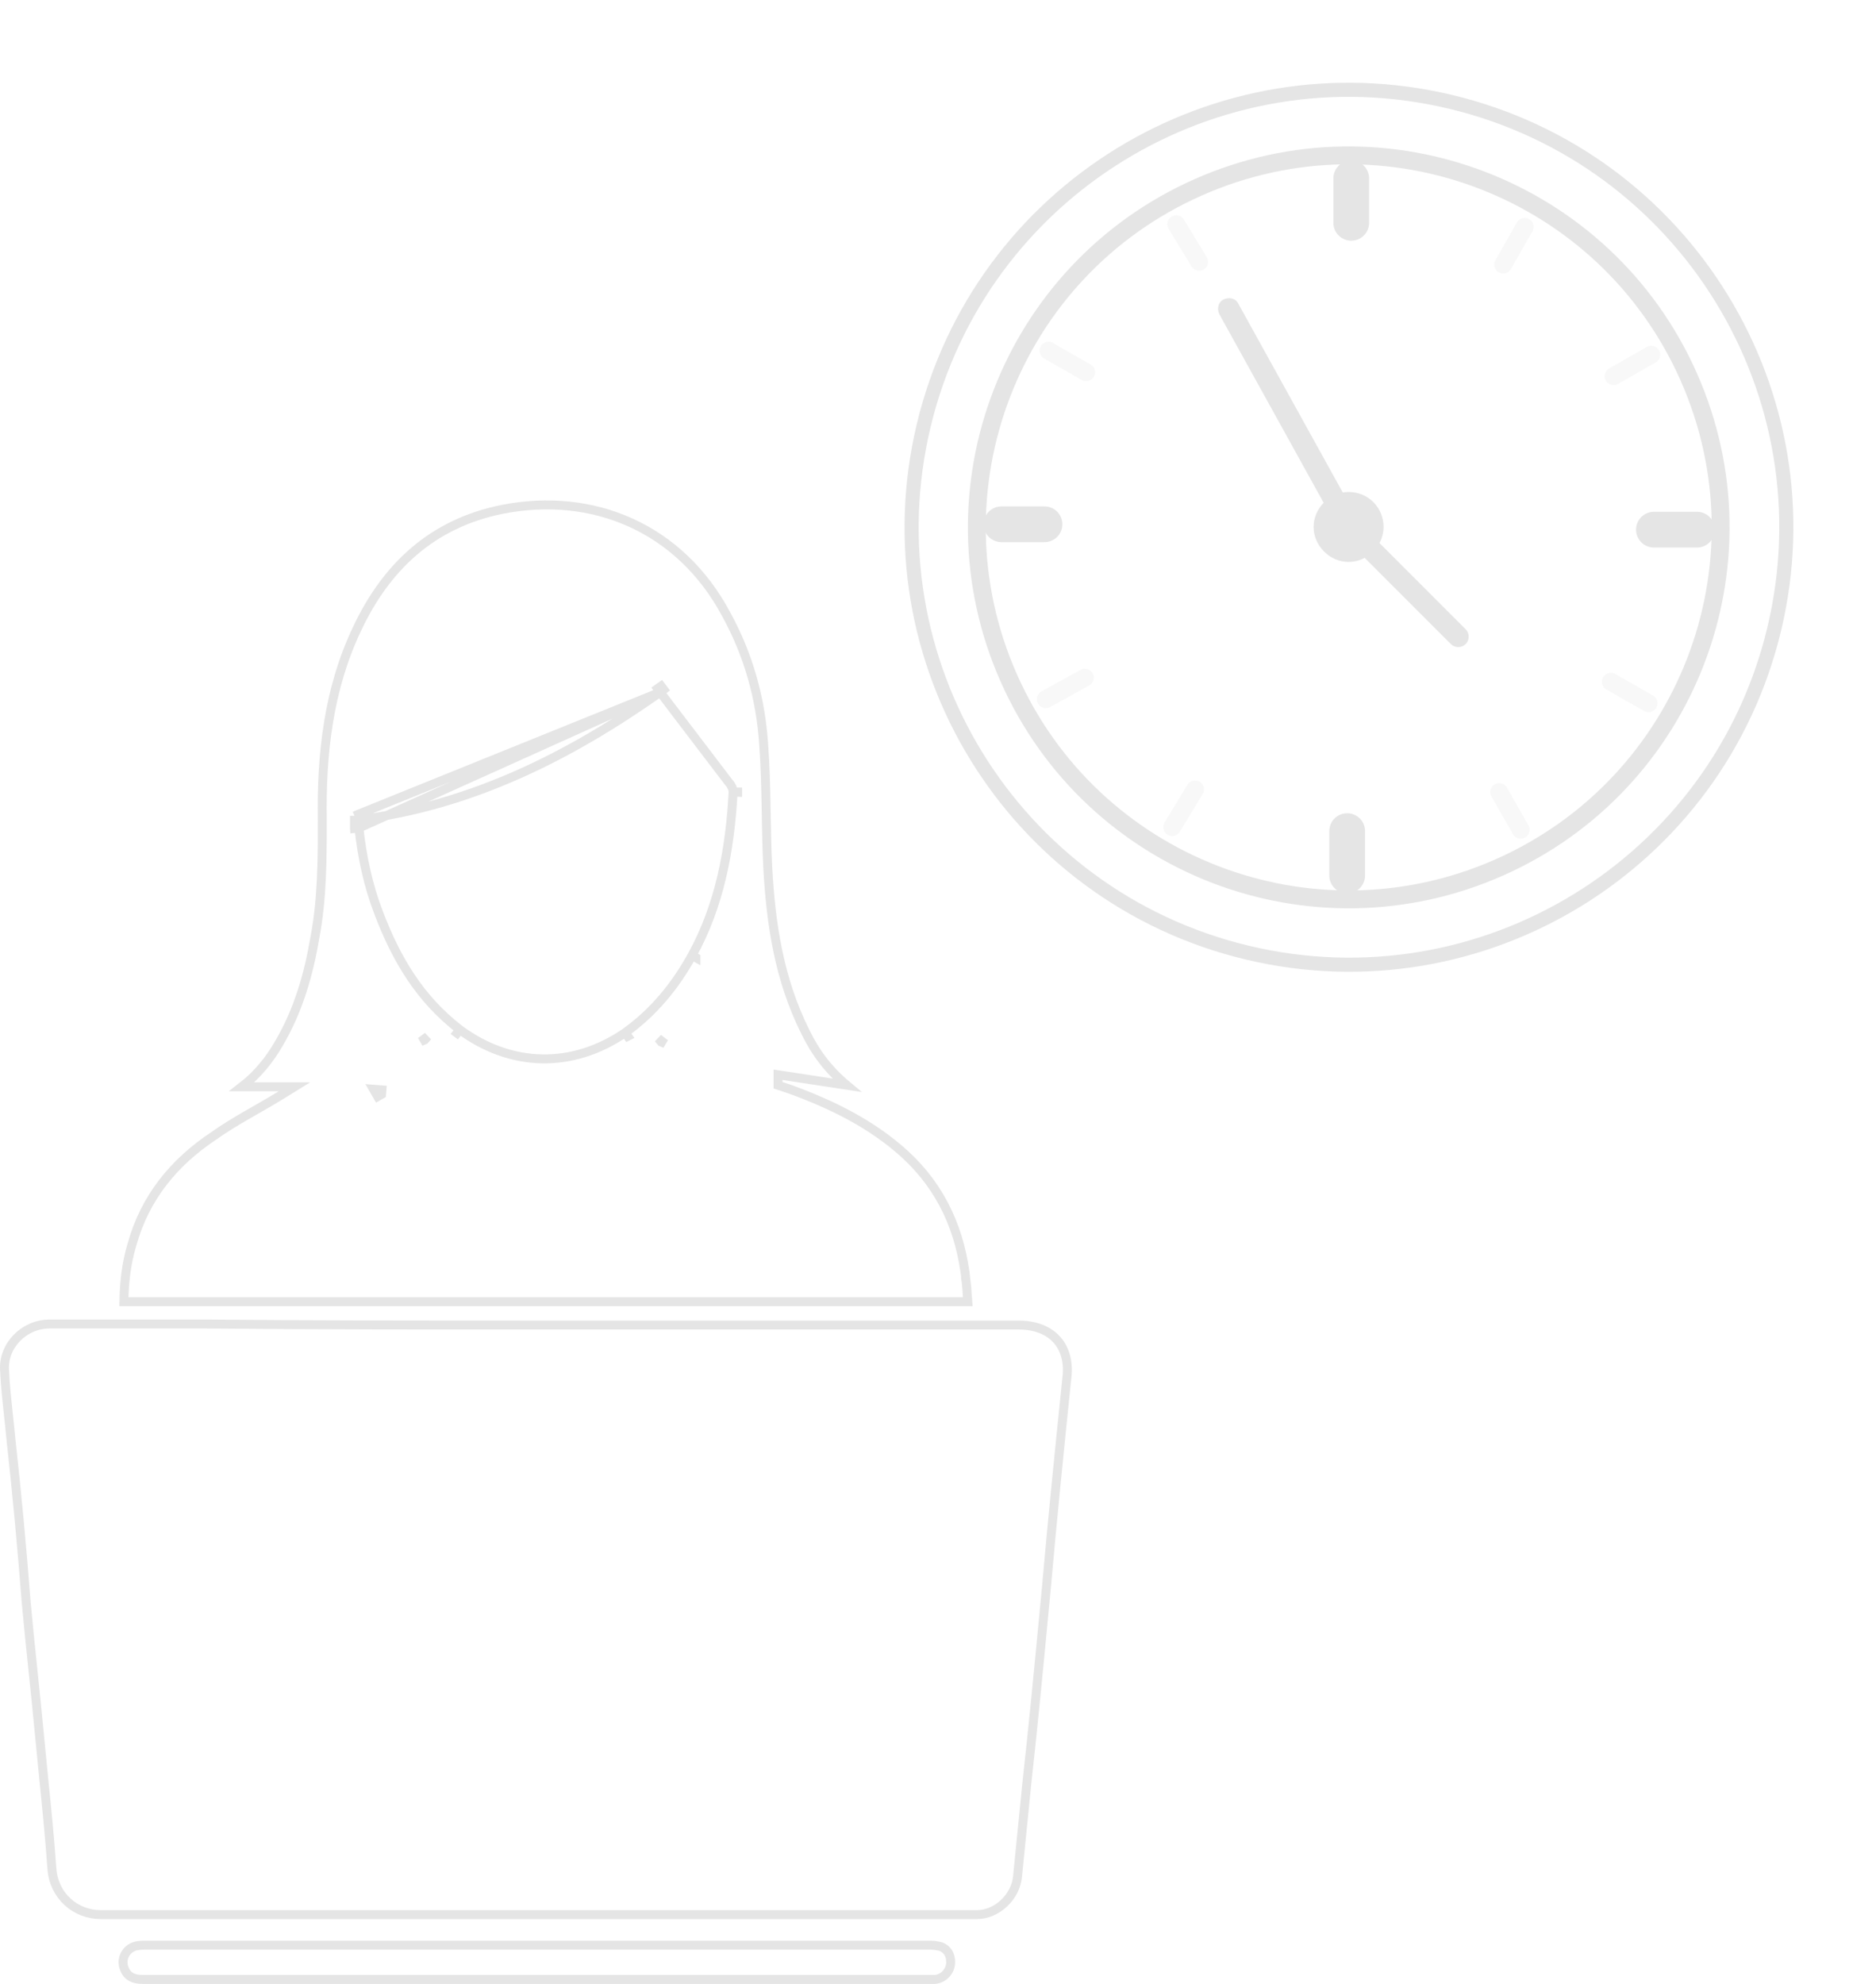 <svg xmlns="http://www.w3.org/2000/svg" width="105" height="111" viewBox="0 0 105 111" fill="none"><path d="M59.714 77.081L59.713 77.084C59.31 80.997 58.907 84.968 58.562 88.882C58.535 89.172 58.507 89.461 58.479 89.751C58.161 93.095 57.84 96.477 57.469 99.81L57.469 99.813L56.951 104.991L56.951 104.993C56.847 106.136 55.799 107.125 54.668 107.125H54.668H54.667H54.666H54.666H54.665H54.664H54.664H54.663H54.662H54.662H54.661H54.66H54.66H54.659H54.658H54.657H54.657H54.656H54.656H54.655H54.654H54.654H54.653H54.652H54.651H54.651H54.65H54.649H54.649H54.648H54.647H54.647H54.646H54.645H54.645H54.644H54.643H54.643H54.642H54.641H54.641H54.64H54.639H54.639H54.638H54.637H54.637H54.636H54.635H54.635H54.634H54.633H54.633H54.632H54.631H54.631H54.63H54.629H54.629H54.628H54.627H54.627H54.626H54.625H54.624H54.624H54.623H54.623H54.622H54.621H54.62H54.62H54.619H54.618H54.618H54.617H54.616H54.616H54.615H54.614H54.614H54.613H54.612H54.612H54.611H54.61H54.61H54.609H54.608H54.608H54.607H54.606H54.606H54.605H54.604H54.604H54.603H54.602H54.602H54.601H54.6H54.599H54.599H54.598H54.597H54.597H54.596H54.596H54.595H54.594H54.593H54.593H54.592H54.592H54.591H54.59H54.589H54.589H54.588H54.587H54.587H54.586H54.585H54.585H54.584H54.583H54.583H54.582H54.581H54.581H54.58H54.579H54.579H54.578H54.577H54.577H54.576H54.575H54.575H54.574H54.573H54.573H54.572H54.571H54.571H54.57H54.569H54.569H54.568H54.567H54.566H54.566H54.565H54.565H54.564H54.563H54.562H54.562H54.561H54.56H54.56H54.559H54.558H54.558H54.557H54.556H54.556H54.555H54.554H54.554H54.553H54.552H54.552H54.551H54.55H54.55H54.549H54.548H54.548H54.547H54.546H54.546H54.545H54.544H54.544H54.543H54.542H54.542H54.541H54.54H54.539H54.539H54.538H54.538H54.537H54.536H54.535H54.535H54.534H54.533H54.533H54.532H54.531H54.531H54.53H54.529H54.529H54.528H54.527H54.527H54.526H54.525H54.525H54.524H54.523H54.523H54.522H54.521H54.521H54.52H54.519H54.519H54.518H54.517H54.517H54.516H54.515H54.515H54.514H54.513H54.513H54.512H54.511H54.511H54.51H54.509H54.508H54.508H54.507H54.507H54.506H54.505H54.505H54.504H54.503H54.502H54.502H54.501H54.5H54.5H54.499H54.498H54.498H54.497H54.496H54.496H54.495H54.494H54.494H54.493H54.492H54.492H54.491H54.49H54.49H54.489H54.488H54.488H54.487H54.486H54.486H54.485H54.484H54.484H54.483H54.482H54.481H54.481H54.48H54.48H54.479H54.478H54.477H54.477H54.476H54.475H54.475H54.474H54.474H54.473H54.472H54.471H54.471H54.47H54.469H54.469H54.468H54.467H54.467H54.466H54.465H54.465H54.464H54.463H54.463H54.462H54.461H54.461H54.46H54.459H54.459H54.458H54.457H54.457H54.456H54.455H54.455H54.454H54.453H54.453H54.452H54.451H54.45H54.45H54.449H54.449H54.448H54.447H54.447H54.446H54.445H54.444H54.444H54.443H54.442H54.442H54.441H54.44H54.44H54.439H54.438H54.438H54.437H54.436H54.436H54.435H54.434H54.434H54.433H54.432H54.432H54.431H54.43H54.43H54.429H54.428H54.428H54.427H54.426H54.426H54.425H54.424H54.424H54.423H54.422H54.422H54.421H54.42H54.419H54.419H54.418H54.417H54.417H54.416H54.416H54.415H54.414H54.413H54.413H54.412H54.411H54.411H54.41H54.409H54.409H54.408H54.407H54.407H54.406H54.405H54.405H54.404H54.403H54.403H54.402H54.401H54.401H54.4H54.399H54.399H54.398H54.397H54.397H54.396H54.395H54.395H54.394H54.393H54.392H54.392H54.391H54.391H54.39H54.389H54.389H54.388H54.387H54.386H54.386H54.385H54.384H54.384H54.383H54.382H54.382H54.381H54.38H54.38H54.379H54.378H54.378H54.377H54.376H54.376H54.375H54.374H54.374H54.373H54.372H54.372H54.371H54.37H54.37H54.369H54.368H54.368H54.367H54.366H54.366H54.365H54.364H54.364H54.363H54.362H54.361H54.361H54.36H54.359H54.359H54.358H54.358H54.357H54.356H54.355H54.355H54.354H54.353H54.353H54.352H54.351H54.351H54.35H54.349H54.349H54.348H54.347H54.347H54.346H54.345H54.345H54.344H54.343H54.343H54.342H54.341H54.341H54.34H54.339H54.339H54.338H54.337H54.337H54.336H54.335H54.335H54.334H54.333H54.333H54.332H54.331H54.331H54.33H54.329H54.328H54.328H54.327H54.327H54.326H54.325H54.324H54.324H54.323H54.228H54.133H54.038H53.943H53.848H53.753H53.658H53.562H53.467H53.372H53.277H53.182H53.087H52.992H52.897H52.802H52.707H52.612H52.517H52.422H52.327H52.231H52.136H52.041H51.946H51.851H51.756H51.661H51.566H51.471H51.376H51.281H51.186H51.091H50.995H50.901H50.805H50.71H50.615H50.52H50.425H50.33H50.235H50.14H50.045H49.95H49.855H49.76H49.664H49.569H49.474H49.379H49.284H49.189H49.094H48.999H48.904H48.809H48.714H48.619H48.524H48.429H48.334H48.238H48.143H48.048H47.953H47.858H47.763H47.668H47.573H47.478H47.383H47.288H47.193H47.097H47.002H46.907H46.812H46.717H46.622H46.527H46.432H46.337H46.242H46.147H46.052H45.957H45.862H45.767H45.672H45.576H45.481H45.386H45.291H45.196H45.101H45.006H44.911H44.816H44.721H44.626H44.531H44.435H44.34H44.245H44.15H44.055H43.96H43.865H43.77H43.675H43.58H43.485H43.39H43.295H43.2H43.105H43.009H42.914H42.819H42.724H42.629H42.534H42.439H42.344H42.249H42.154H42.059H41.964H41.868H41.773H41.678H41.583H41.488H41.393H41.298H41.203H41.108H41.013H40.918H40.823H40.728H40.633H40.538H40.442H40.347H40.252H40.157H40.062H39.967H39.872H39.777H39.682H39.587H39.492H39.397H39.302H39.206H39.111H39.016H38.921H38.826H38.731H38.636H38.541H38.446H38.351H38.256H38.161H38.066H37.971H37.876H37.78H37.685H37.59H37.495H37.4H37.305H37.21H37.115H37.02H36.925H36.83H36.735H36.639H36.544H36.449H36.354H36.259H36.164H36.069H35.974H35.879H35.784H35.689H35.594H35.499H35.404H35.309H35.213H35.118H35.023H34.928H34.833H34.738H34.643H34.548H34.453H34.358H34.263H34.168H34.072H33.977H33.882H33.787H33.692H33.597H33.502H33.407H33.312H33.217H33.122H33.027H32.932H32.837H32.742H32.647H32.551H32.456H32.361H32.266H32.171H32.076H31.981H31.886H31.791H31.696H31.601H31.506H31.41H31.315H31.22H31.125H31.03H30.935H30.84H30.745H30.65H30.555H30.46H30.365H30.27H30.175H30.079H29.984H29.889H29.794H29.699H29.604H29.509H29.414H29.319H29.224H29.129H29.034H28.939H28.843H28.748H28.653H28.558H28.463H28.368H28.273H28.178H28.083H27.988H27.893H27.798H27.703H27.608H27.512H27.417H27.322H27.227H27.132H27.037H26.942H26.847H26.752H26.657H26.562H26.467H26.372H26.277H26.181H26.086H25.991H25.896H25.801H25.706H25.611H25.516H25.421H25.326H25.231H25.136H25.041H24.945H24.851H24.755H24.66H24.565H24.47H24.375H24.28H24.185H24.09H23.995H23.9H23.805H23.71H23.614H23.52H23.424H23.329H23.234H23.139H23.044H22.949H22.854H22.759H22.664H22.569H22.474H22.379H22.284H22.188H22.093H21.998H21.903H21.808H21.713H21.618H21.523H21.428H21.333H21.238H21.143H21.048H20.953H20.857H20.762H20.667H20.572H20.477H20.382H20.287H20.192H20.097H20.002H19.907H19.812H19.716H19.622H19.526H19.431H19.336H19.241H19.146H19.051H18.956H18.861H18.766H18.671H18.576H18.481H18.386H18.29H18.195H18.1H18.005H17.91H17.815H17.72H17.625H17.53H17.435H17.34H17.245H17.15H17.055H16.959H16.864H16.769H16.674H16.579H16.484H16.389H16.294H16.199H16.104H16.009H15.914H15.819H15.723H15.628H15.533H15.438H15.343H15.248H15.153H15.058H14.963H14.868H14.773H14.678H14.583H14.488H14.392H14.297H14.202H14.107H14.012H13.917H13.822H13.727H13.632H13.537H13.442H13.347H13.252H13.156H13.061H12.966H12.871H12.776H12.681H12.586H12.491H12.396H12.301H12.206H12.111H12.016H11.921H11.825H11.73H11.635H11.54H11.445H11.35H11.255H11.16H11.065H10.97H10.875H10.78H10.685H10.589H10.495H10.399H10.304H10.209H10.114H10.019H9.924H9.829H9.734H9.639H9.544H9.449H9.354H9.258H9.163H9.068H8.973H8.878H8.783H8.688H8.593H8.498H8.403H8.308H8.213H8.118H8.023H7.927H7.832H7.737H7.642H7.547H7.452H7.357H7.262H7.167H7.072H6.977H6.882H6.787H6.692H6.596H6.501H6.406H6.311H6.216H6.121H6.026H5.931H5.836H5.741H5.646C4.22 107.125 3.009 106.073 2.903 104.539L2.903 104.538C2.788 102.885 2.621 101.229 2.454 99.577C2.371 98.753 2.289 97.931 2.212 97.11C2.103 95.933 1.98 94.756 1.857 93.574L1.838 93.389C1.709 92.145 1.579 90.896 1.464 89.632C1.234 86.639 0.946 83.531 0.601 80.422C0.561 79.978 0.514 79.545 0.467 79.117C0.38 78.309 0.294 77.518 0.257 76.696L0.257 76.696L0.256 76.689C0.153 75.291 1.349 74.08 2.769 74.08H2.786H2.803H2.82H2.838H2.855H2.872H2.889H2.906H2.924H2.941H2.958H2.975H2.992H3.01H3.027H3.044H3.061H3.078H3.096H3.113H3.13H3.147H3.164H3.181H3.199H3.216H3.233H3.25H3.267H3.285H3.302H3.319H3.336H3.353H3.371H3.388H3.405H3.422H3.439H3.457H3.474H3.491H3.508H3.525H3.543H3.56H3.577H3.594H3.611H3.629H3.646H3.663H3.68H3.697H3.714H3.732H3.749H3.766H3.783H3.8H3.818H3.835H3.852H3.869H3.886H3.904H3.921H3.938H3.955H3.972H3.99H4.007H4.024H4.041H4.058H4.076H4.093H4.11H4.127H4.144H4.162H4.179H4.196H4.213H4.23H4.248H4.265H4.282H4.299H4.316H4.333H4.351H4.368H4.385H4.402H4.419H4.437H4.454H4.471H4.488H4.505H4.523H4.54H4.557H4.574H4.591H4.609H4.626H4.643H4.66H4.677H4.695H4.712H4.729H4.746H4.763H4.781H4.798H4.815H4.832H4.849H4.866H4.884H4.901H4.918H4.935H4.952H4.97H4.987H5.004H5.021H5.038H5.056H5.073H5.09H5.107H5.124H5.142H5.159H5.176H5.193H5.21H5.228H5.245H5.262H5.279H5.296H5.314H5.331H5.348H5.365H5.382H5.4H5.417H5.434H5.451H5.468H5.485H5.503H5.52H5.537H5.554H5.571H5.589H5.606H5.623H5.64H5.657H5.675H5.692H5.709H5.726H5.743H5.761H5.778H5.795H5.812H5.829H5.847H5.864H5.881H5.898H5.915H5.933H5.95H5.967H5.984H6.001H6.019H6.036H6.053H6.07H6.087H6.104H6.122H6.139H6.156H6.173H6.19H6.208H6.225H6.242H6.259H6.276H6.294H6.311H6.328H6.345H6.362H6.38H6.397H6.414H6.431H6.448H6.466H6.483H6.5H6.517H6.534H6.552H6.569H6.586H6.603H6.62H6.637H6.655H6.672H6.689H6.706H6.723H6.741H6.758H6.775H6.792H6.809H6.827H6.844H6.861H6.878H6.895H6.913H6.93H6.947H6.964H6.981H6.999H7.016H7.033H7.05H7.067H7.085H7.102H7.119H7.136H7.153H7.17H7.188H7.205H7.222H7.239H7.256H7.274H7.291H7.308H7.325H7.342H7.36H7.377H7.394H7.411H7.428H7.446H7.463H7.48H7.497H7.514H7.532H7.549H7.566H7.583H7.6H7.618H7.635H7.652H7.669H7.686H7.704H7.721H7.738H7.755H7.772H7.789H7.807H7.824H7.841H7.858H7.875H7.893H7.91H7.927H7.944H7.961H7.979H7.996H8.013H8.03H8.047H8.065H8.082H8.099H8.116H8.133H8.151H8.168H8.185H8.202H8.219H8.237H8.254H8.271H8.288H8.305H8.322H8.34H8.357H8.374H8.391H8.408H8.426H8.443H8.46H8.477H8.494H8.512H8.529H8.546H8.563H8.58H8.598H8.615H8.632H8.649H8.666H8.684H8.701H8.718H8.735H8.752H8.77H8.787H8.804H8.821H8.838H8.856H8.873H8.89H8.907H8.924H8.941H8.959H8.976H8.993H9.01H9.027H9.045H9.062H9.079H9.096H9.113H9.131H9.148H9.165H9.182H9.199H9.217H9.234H9.251H9.268H9.285H9.303H9.32H9.337H9.354H9.371H9.389H9.406H9.423H9.44H9.457H9.475H9.492H9.509H9.526H9.543H9.56H9.578H9.595H9.612H9.629H9.646H9.664H9.681H9.698H9.715H9.732H9.75H9.767H9.784H9.801H9.818H9.836H9.853H9.87H9.887H9.904H9.922H9.939H9.956H9.973H9.99H10.008H10.025H10.042H10.059H10.076H10.094H10.111H10.128H10.145H10.162H10.18H10.197H10.214H10.231H10.248H10.265H10.283H10.3H10.317H10.334H10.351H10.369H10.386H10.403H10.42H10.437H10.455H10.472H10.489H10.506H10.523H10.54H10.558H10.575H10.592H10.609H10.627H10.644H10.661H10.678H10.695H10.713H10.73H10.747H10.764H10.781H10.798H10.816H10.833H10.85H10.867H10.884H10.902H10.919H10.936H10.953H10.97H10.988H11.005H11.022H11.039H11.056H11.073H11.091H11.108H11.125H11.142H11.159H11.177H11.194H11.211H11.228H11.245H11.263H11.28H11.297H11.314H11.332H11.349H11.366H11.383H11.4H11.417H11.435H11.452H11.469H11.486H11.503H11.521H11.538H11.555H11.571C17.786 74.138 23.944 74.138 30.042 74.138H30.095H30.147H30.2H30.252H30.305H30.358H30.41H30.463H30.515H30.568H30.621H30.673H30.726H30.778H30.831H30.884H30.936H30.989H31.041H31.094H31.147H31.199H31.252H31.305H31.357H31.41H31.462H31.515H31.568H31.62H31.673H31.726H31.778H31.831H31.884H31.936H31.989H32.041H32.094H32.147H32.199H32.252H32.305H32.357H32.41H32.463H32.515H32.568H32.62H32.673H32.726H32.779H32.831H32.884H32.936H32.989H33.042H33.094H33.147H33.2H33.252H33.305H33.358H33.41H33.463H33.516H33.568H33.621H33.674H33.726H33.779H33.832H33.885H33.937H33.99H34.042H34.095H34.148H34.2H34.253H34.306H34.359H34.411H34.464H34.517H34.569H34.622H34.675H34.727H34.78H34.833H34.886H34.938H34.991H35.044H35.096H35.149H35.202H35.254H35.307H35.36H35.412H35.465H35.518H35.571H35.623H35.676H35.729H35.781H35.834H35.887H35.94H35.992H36.045H36.098H36.15H36.203H36.256H36.309H36.361H36.414H36.467H36.519H36.572H36.625H36.678H36.73H36.783H36.836H36.888H36.941H36.994H37.047H37.099H37.152H37.205H37.257H37.31H37.363H37.416H37.468H37.521H37.574H37.627H37.679H37.732H37.785H37.837H37.89H37.943H37.996H38.048H38.101H38.154H38.207H38.259H38.312H38.365H38.417H38.47H38.523H38.576H38.629H38.681H38.734H38.787H38.839H38.892H38.945H38.998H39.05H39.103H39.156H39.209H39.261H39.314H39.367H39.42H39.472H39.525H39.578H39.631H39.683H39.736H39.789H39.842H39.894H39.947H40H40.053H40.105H40.158H40.211H40.264H40.316H40.369H40.422H40.475H40.527H40.58H40.633H40.686H40.738H40.791H40.844H40.897H40.949H41.002H41.055H41.108H41.16H41.213H41.266H41.319H41.371H41.424H41.477H41.53H41.583H41.635H41.688H41.741H41.794H41.846H41.899H41.952H42.005H42.057H42.11H42.163H42.216H42.268H42.321H42.374H42.427H42.479H42.532H42.585H42.638H42.691H42.743H42.796H42.849H42.901H42.954H43.007H43.06H43.113H43.165H43.218H43.271H43.324H43.376H43.429H43.482H43.535H43.587H43.64H43.693H43.746H43.798H43.851H43.904H43.957H44.01H44.062H44.115H44.168H44.221H44.273H44.326H44.379H44.432H44.484H44.537H44.59H44.643H44.695H44.748H44.801H44.854H44.907H44.959H45.012H45.065H45.117H45.17H45.223H45.276H45.328H45.381H45.434H45.487H45.54H45.592H45.645H45.698H45.751H45.803H45.856H45.909H45.962H46.014H46.067H46.12H46.173H46.225H46.278H46.331H46.384H46.436H46.489H46.542H46.595H46.648H46.7H46.753H46.806H46.858H46.911H46.964H47.017H47.069H47.122H47.175H47.228H47.281H47.333H47.386H47.439H47.492H47.544H47.597H47.65H47.703H47.755H47.808H47.861H47.913H47.966H48.019H48.072H48.124H48.177H48.23H48.283H48.335H48.388H48.441H48.494H48.546H48.599H48.652H48.705H48.757H48.81H48.863H48.916H48.968H49.021H49.074H49.126H49.179H49.232H49.285H49.337H49.39H49.443H49.495H49.548H49.601H49.654H49.706H49.759H49.812H49.865H49.917H49.97H50.023H50.075H50.128H50.181H50.234H50.286H50.339H50.392H50.445H50.497H50.55H50.603H50.655H50.708H50.761H50.814H50.866H50.919H50.972H51.024H51.077H51.13H51.183H51.235H51.288H51.341H51.393H51.446H51.499H51.551H51.604H51.657H51.71H51.762H51.815H51.868H51.92H51.973H52.026H52.078H52.131H52.184H52.237H52.289H52.342H52.395H52.447H52.5H52.553H52.605H52.658H52.711H52.763H52.816H52.869H52.922H52.974H53.027H53.08H53.132H53.185H53.238H53.29H53.343H53.396H53.448H53.501H53.554H53.606H53.659H53.712H53.764H53.817H53.87H53.922H53.975H54.028H54.08H54.133H54.185H54.238H54.291H54.343H54.396H54.449H54.502H54.554H54.607H54.659H54.712H54.765H54.817H54.87H54.923H54.975H55.028H55.081H55.133H55.186H55.239H55.291H55.344H55.396H55.449H55.502H55.554H55.607H55.66H55.712H55.765H55.817H55.87H55.923H55.975H56.028H56.081H56.133H56.186H56.238H56.291H56.344H56.396H56.449H56.501H56.554H56.607H56.659H56.712H56.764H56.817H56.87H56.922H56.975H57.027C57.952 74.138 58.67 74.436 59.131 74.935C59.59 75.432 59.822 76.161 59.714 77.081Z" stroke="#E5E5E5" stroke-width="0.5"></path><path d="M19.84 45.647L20.058 45.619L20.09 45.867M19.84 45.647L20.09 45.867M19.84 45.647V45.867V45.868V45.869V45.871V45.872V45.873V45.875V45.876V45.877V45.879V45.88V45.881V45.883V45.884V45.885V45.887V45.888V45.889V45.891V45.892V45.893V45.894V45.896V45.897V45.898V45.9V45.901V45.902V45.903V45.905V45.906V45.907V45.908V45.91V45.911V45.912V45.914V45.915V45.916V45.917V45.919V45.92V45.921V45.922V45.924V45.925V45.926V45.927V45.928V45.93V45.931V45.932V45.933V45.935V45.936V45.937V45.938V45.939V45.941V45.942V45.943V45.944V45.946V45.947V45.948V45.949V45.95V45.951V45.953V45.954V45.955V45.956V45.957V45.959V45.96V45.961V45.962V45.963V45.964V45.965V45.967V45.968V45.969V45.97V45.971V45.972V45.974V45.975V45.976V45.977V45.978V45.979V45.98V45.981V45.983V45.984V45.985V45.986V45.987V45.988V45.989V45.99V45.992V45.993V45.994V45.995V45.996V45.997V45.998V45.999V46V46.001V46.002V46.004V46.005V46.006V46.007V46.008V46.009V46.01V46.011V46.012V46.013V46.014V46.015V46.016V46.017V46.019V46.02V46.021V46.022V46.023V46.024V46.025V46.026V46.027V46.028V46.029V46.03V46.031V46.032V46.033V46.034V46.035V46.036V46.037V46.038V46.039V46.04V46.041V46.042V46.043V46.044V46.045V46.046V46.047V46.048V46.049V46.05V46.051V46.052V46.053V46.054V46.055V46.056V46.057V46.058V46.059V46.06V46.061V46.062V46.063V46.064V46.065V46.066V46.067V46.068V46.069V46.07V46.071V46.072V46.073V46.074V46.075V46.076V46.077V46.078V46.078V46.079V46.08V46.081V46.082V46.083V46.084V46.085V46.086V46.087V46.088V46.089V46.09V46.091V46.092V46.092V46.093V46.094V46.095V46.096V46.097V46.098V46.099V46.1V46.101V46.102V46.102V46.103V46.104V46.105V46.106V46.107V46.108V46.109V46.11V46.111V46.111V46.112V46.113V46.114V46.115V46.116V46.117V46.118V46.118V46.119V46.12V46.121V46.122V46.123V46.124V46.125V46.126V46.126V46.127V46.128V46.129V46.13V46.131V46.132V46.132V46.133V46.134V46.135V46.136V46.137V46.138V46.138V46.139V46.14V46.141V46.142V46.142V46.143V46.144V46.145V46.146V46.147V46.148V46.148V46.149V46.15V46.151V46.152V46.153V46.153V46.154V46.155V46.156V46.157V46.157V46.158V46.159V46.16V46.161V46.161V46.162V46.163V46.164V46.165V46.166V46.166V46.167V46.168V46.169V46.169V46.17V46.171V46.172V46.173V46.173V46.174V46.175V46.176V46.177V46.178V46.178V46.179V46.18V46.181V46.181V46.182V46.183V46.184V46.184V46.185V46.186V46.187V46.188V46.188V46.189V46.19V46.191V46.191V46.192V46.193V46.194V46.194V46.195V46.196V46.197V46.198V46.198V46.199V46.2V46.201V46.201V46.202V46.203V46.204V46.204V46.205V46.206V46.207V46.207V46.208V46.209V46.21V46.21V46.211V46.212V46.213V46.213V46.214V46.215V46.216V46.216V46.217V46.218V46.219V46.219V46.22V46.221V46.221V46.222V46.223V46.224V46.224V46.225V46.226V46.227V46.227V46.228V46.229V46.23V46.23V46.231V46.232V46.232V46.233V46.234V46.235V46.235V46.236V46.237V46.237V46.238V46.239V46.24V46.24V46.241V46.242V46.242V46.243V46.244V46.245V46.245V46.246V46.247V46.248V46.248V46.249V46.25V46.25V46.251V46.252V46.252V46.253V46.254V46.255V46.255V46.256V46.257V46.257V46.258V46.259V46.259V46.26V46.261V46.261V46.262V46.263V46.264V46.264V46.265V46.266V46.266V46.267V46.268V46.269V46.269V46.27V46.271V46.271V46.272V46.273V46.273V46.274V46.275V46.275V46.276V46.277V46.278V46.278V46.279V46.279V46.28V46.281V46.282V46.282V46.283V46.284V46.284V46.285V46.286V46.286V46.287V46.288V46.288V46.289V46.29V46.291V46.291V46.292V46.292V46.293V46.294V46.294V46.295V46.296V46.297V46.297V46.298V46.299V46.299V46.3V46.301V46.301V46.302V46.303V46.303V46.304V46.305V46.305V46.306V46.307V46.307V46.308V46.309V46.309V46.31V46.311V46.312V46.312V46.313V46.313V46.314V46.315V46.316V46.316V46.317V46.318V46.318V46.319V46.32V46.32V46.321V46.322V46.322V46.323V46.324V46.324V46.325V46.326V46.326V46.327V46.34L19.841 46.354L20.09 46.327M19.84 45.647L36.949 38.732M20.09 45.867C26.419 45.061 31.885 42.299 36.949 38.732M20.09 45.867V46.327M36.949 38.732C37.121 38.962 37.308 39.207 37.495 39.451C37.682 39.696 37.869 39.94 38.042 40.17L40.804 43.795C40.919 43.91 41.034 44.141 41.034 44.313M36.949 38.732L20.09 46.327M36.949 38.732L37.149 38.582L37.003 38.388L36.805 38.528L36.949 38.732ZM20.09 46.327C20.263 47.938 20.608 49.549 21.183 51.045C22.161 53.634 23.485 55.878 25.729 57.605M41.034 44.313C40.861 47.535 40.286 50.642 38.732 53.462M41.034 44.313H41.284V44.327L41.034 44.313ZM38.732 53.462C37.812 55.13 36.603 56.626 34.992 57.777M38.732 53.462L38.951 53.582L38.951 53.583L38.732 53.462ZM34.992 57.777C32.058 59.791 28.606 59.733 25.729 57.605M34.992 57.777L35.138 57.981L35.134 57.983L34.992 57.777ZM25.729 57.605L25.58 57.806L25.576 57.803L25.729 57.605ZM15.734 61.269L16.481 60.807H15.602H15.597H15.592H15.587H15.582H15.577H15.572H15.567H15.562H15.556H15.551H15.546H15.541H15.536H15.531H15.526H15.521H15.516H15.511H15.505H15.5H15.495H15.49H15.485H15.48H15.475H15.47H15.464H15.459H15.454H15.449H15.444H15.439H15.434H15.429H15.423H15.418H15.413H15.408H15.403H15.398H15.393H15.387H15.382H15.377H15.372H15.367H15.361H15.356H15.351H15.346H15.341H15.336H15.33H15.325H15.32H15.315H15.31H15.304H15.299H15.294H15.289H15.284H15.278H15.273H15.268H15.263H15.257H15.252H15.247H15.242H15.236H15.231H15.226H15.221H15.216H15.21H15.205H15.2H15.194H15.189H15.184H15.179H15.174H15.168H15.163H15.158H15.152H15.147H15.142H15.136H15.131H15.126H15.121H15.115H15.11H15.105H15.1H15.094H15.089H15.084H15.078H15.073H15.068H15.062H15.057H15.052H15.046H15.041H15.036H15.03H15.025H15.02H15.014H15.009H15.004H14.998H14.993H14.988H14.982H14.977H14.972H14.966H14.961H14.956H14.95H14.945H14.939H14.934H14.929H14.923H14.918H14.912H14.907H14.902H14.896H14.891H14.886H14.88H14.875H14.869H14.864H14.859H14.853H14.848H14.842H14.837H14.832H14.826H14.821H14.815H14.81H14.804H14.799H14.794H14.788H14.783H14.777H14.772H14.766H14.761H14.755H14.75H14.745H14.739H14.734H14.728H14.723H14.717H14.712H14.706H14.701H14.695H14.69H14.684H14.679H14.674H14.668H14.663H14.657H14.652H14.646H14.641H14.635H14.63H14.624H14.619H14.613H14.608H14.602H14.597H14.591H14.586H14.58H14.575H14.569H14.563H14.558H14.552H14.547H14.541H14.536H14.53H14.525H14.519H14.514H14.508H14.503H14.497H14.492H14.486H14.48H14.475H14.469H14.464H14.458H14.453H14.447H14.441H14.436H14.43H14.425H14.419H14.414H14.408H14.402H14.397H14.391H14.386H14.38H14.374H14.369H14.363H14.358H14.352H14.346H14.341H14.335H14.33H14.324H14.318H14.313H14.307H14.302H14.296H14.29H14.285H14.279H14.273H14.268H14.262H14.257H14.251H14.245H14.24H14.234H14.228H14.223H14.217H14.211H14.206H14.2H14.194H14.189H14.183H14.177H14.172H14.166H14.16H14.155H14.149H14.143H14.138H14.132H14.126H14.121H14.115H14.109H14.104H14.098H14.092H14.086H14.081H14.075H14.069H14.064H14.058H14.052H14.047H14.041H14.035H14.03H14.024H14.018H14.012H14.007H14.001H13.995H13.989H13.984H13.978H13.972H13.966H13.961H13.955H13.949H13.944H13.938H13.932H13.926H13.921H13.915H13.909H13.903H13.898H13.892H13.886H13.88H13.874H13.869H13.863H13.857H13.851H13.846H13.84H13.834H13.828H13.822H13.817H13.811H13.805H13.799H13.794H13.788H13.782H13.776H13.77H13.765H13.759H13.753H13.747H13.741H13.736H13.73H13.724H13.718H13.712H13.707H13.701H13.695H13.689H13.683H13.678H13.672H13.666H13.66H13.654H13.648H13.643H13.637H13.631H13.625H13.619H13.613H13.607H13.602H13.596H13.59H13.584H13.578H13.572H13.566H13.561H13.555H13.549H13.543H13.537H13.535C14.394 60.145 15.068 59.319 15.588 58.421C16.701 56.545 17.284 54.5 17.632 52.412C18.038 50.261 18.038 48.056 18.038 45.879V45.867H18.038L18.038 45.863C17.981 42.199 18.383 38.56 19.971 35.214L19.971 35.213C21.613 31.704 24.201 29.292 28.08 28.505C33.157 27.49 38.049 29.517 40.641 34.362L40.642 34.364C41.89 36.632 42.571 39.071 42.741 41.626L42.741 41.628C42.827 42.771 42.855 43.915 42.877 45.066C42.88 45.23 42.883 45.394 42.886 45.558C42.904 46.544 42.921 47.535 42.971 48.526L42.971 48.527C43.144 51.705 43.607 54.793 45.067 57.715C45.633 58.894 46.39 59.886 47.393 60.72C46.188 60.539 45.011 60.358 43.834 60.177L43.546 60.133V60.424V60.424V60.425V60.425V60.425V60.425V60.426V60.426V60.426V60.427V60.427V60.428V60.428V60.428V60.428V60.429V60.429V60.429V60.43V60.43V60.43V60.431V60.431V60.431V60.432V60.432V60.432V60.432V60.433V60.433V60.433V60.434V60.434V60.434V60.435V60.435V60.435V60.435V60.436V60.436V60.436V60.437V60.437V60.437V60.438V60.438V60.438V60.438V60.439V60.439V60.439V60.44V60.44V60.44V60.44V60.441V60.441V60.441V60.441V60.442V60.442V60.442V60.443V60.443V60.443V60.443V60.444V60.444V60.444V60.444V60.444V60.445V60.445V60.445V60.446V60.446V60.446V60.446V60.447V60.447V60.447V60.447V60.448V60.448V60.448V60.448V60.449V60.449V60.449V60.449V60.45V60.45V60.45V60.45V60.45V60.451V60.451V60.451V60.451V60.452V60.452V60.452V60.452V60.453V60.453V60.453V60.453V60.453V60.454V60.454V60.454V60.454V60.455V60.455V60.455V60.455V60.456V60.456V60.456V60.456V60.456V60.457V60.457V60.457V60.457V60.457V60.458V60.458V60.458V60.458V60.459V60.459V60.459V60.459V60.459V60.459V60.46V60.46V60.46V60.46V60.461V60.461V60.461V60.461V60.461V60.462V60.462V60.462V60.462V60.462V60.462V60.463V60.463V60.463V60.463V60.464V60.464V60.464V60.464V60.464V60.465V60.465V60.465V60.465V60.465V60.465V60.466V60.466V60.466V60.466V60.466V60.467V60.467V60.467V60.467V60.467V60.468V60.468V60.468V60.468V60.468V60.468V60.469V60.469V60.469V60.469V60.469V60.469V60.47V60.47V60.47V60.47V60.47V60.471V60.471V60.471V60.471V60.471V60.471V60.472V60.472V60.472V60.472V60.472V60.472V60.473V60.473V60.473V60.473V60.473V60.474V60.474V60.474V60.474V60.474V60.474V60.475V60.475V60.475V60.475V60.475V60.475V60.476V60.476V60.476V60.476V60.476V60.477V60.477V60.477V60.477V60.477V60.477V60.477V60.478V60.478V60.478V60.478V60.478V60.478V60.479V60.479V60.479V60.479V60.479V60.48V60.48V60.48V60.48V60.48V60.48V60.481V60.481V60.481V60.481V60.481V60.481V60.482V60.482V60.482V60.482V60.482V60.482V60.483V60.483V60.483V60.483V60.483V60.483V60.484V60.484V60.484V60.484V60.484V60.484V60.485V60.485V60.485V60.485V60.485V60.486V60.486V60.486V60.486V60.486V60.486V60.486V60.487V60.487V60.487V60.487V60.487V60.487V60.488V60.488V60.488V60.488V60.488V60.489V60.489V60.489V60.489V60.489V60.489V60.49V60.49V60.49V60.49V60.49V60.49V60.491V60.491V60.491V60.491V60.491V60.492V60.492V60.492V60.492V60.492V60.492V60.493V60.493V60.493V60.493V60.493V60.493V60.494V60.494V60.494V60.494V60.494V60.495V60.495V60.495V60.495V60.495V60.495V60.496V60.496V60.496V60.496V60.496V60.497V60.497V60.497V60.497V60.497V60.498V60.498V60.498V60.498V60.498V60.499V60.499V60.499V60.499V60.499V60.499V60.5V60.5V60.5V60.5V60.501V60.501V60.501V60.501V60.501V60.502V60.502V60.502V60.502V60.502V60.502V60.503V60.503V60.503V60.503V60.504V60.504V60.504V60.504V60.504V60.505V60.505V60.505V60.505V60.505V60.506V60.506V60.506V60.506V60.507V60.507V60.507V60.507V60.507V60.508V60.508V60.508V60.508V60.508V60.509V60.509V60.509V60.509V60.51V60.51V60.51V60.51V60.511V60.511V60.511V60.511V60.511V60.512V60.512V60.512V60.512V60.513V60.513V60.513V60.513V60.514V60.514V60.514V60.514V60.514V60.515V60.515V60.515V60.516V60.516V60.516V60.516V60.517V60.517V60.517V60.517V60.517V60.518V60.518V60.518V60.519V60.519V60.519V60.519V60.52V60.52V60.52V60.52V60.521V60.521V60.521V60.522V60.522V60.522V60.522V60.523V60.523V60.523V60.523V60.524V60.524V60.524V60.525V60.525V60.525V60.525V60.526V60.526V60.526V60.526V60.527V60.527V60.527V60.528V60.528V60.528V60.529V60.529V60.529V60.529V60.53V60.53V60.53V60.531V60.531V60.531V60.532V60.532V60.532V60.532V60.533V60.533V60.533V60.534V60.534V60.534V60.535V60.535V60.535V60.536V60.536V60.536V60.537V60.537V60.537V60.538V60.538V60.538V60.539V60.539V60.719L43.717 60.776L44.231 60.948C46.574 61.805 48.783 62.884 50.647 64.579C52.724 66.488 53.794 68.902 54.077 71.726L54.076 71.726L54.077 71.732C54.105 71.954 54.119 72.163 54.133 72.386L54.135 72.412C54.144 72.546 54.153 72.685 54.165 72.832H54.16H54.067H53.973H53.88H53.787H53.693H53.6H53.507H53.413H53.32H53.226H53.133H53.04H52.946H52.853H52.76H52.666H52.573H52.48H52.386H52.293H52.199H52.106H52.013H51.919H51.826H51.733H51.639H51.546H51.453H51.359H51.266H51.173H51.079H50.986H50.892H50.799H50.706H50.612H50.519H50.426H50.333H50.239H50.146H50.053H49.959H49.866H49.773H49.679H49.586H49.492H49.399H49.306H49.213H49.119H49.026H48.933H48.839H48.746H48.653H48.559H48.466H48.373H48.279H48.186H48.093H47.999H47.906H47.813H47.719H47.626H47.533H47.44H47.346H47.253H47.16H47.066H46.973H46.88H46.786H46.693H46.6H46.507H46.413H46.32H46.227H46.133H46.04H45.947H45.854H45.76H45.667H45.574H45.48H45.387H45.294H45.201H45.107H45.014H44.921H44.828H44.734H44.641H44.548H44.454H44.361H44.268H44.175H44.081H43.988H43.895H43.801H43.708H43.615H43.522H43.428H43.335H43.242H43.149H43.055H42.962H42.869H42.776H42.682H42.589H42.496H42.403H42.309H42.216H42.123H42.029H41.936H41.843H41.75H41.656H41.563H41.47H41.377H41.283H41.19H41.097H41.004H40.91H40.817H40.724H40.631H40.537H40.444H40.351H40.258H40.164H40.071H39.978H39.885H39.791H39.698H39.605H39.512H39.419H39.325H39.232H39.139H39.045H38.952H38.859H38.766H38.673H38.579H38.486H38.393H38.3H38.206H38.113H38.02H37.927H37.833H37.74H37.647H37.554H37.461H37.367H37.274H37.181H37.088H36.994H36.901H36.808H36.715H36.621H36.528H36.435H36.342H36.248H36.155H36.062H35.969H35.876H35.782H35.689H35.596H35.503H35.41H35.316H35.223H35.13H35.037H34.943H34.85H34.757H34.664H34.57H34.477H34.384H34.291H34.197H34.104H34.011H33.918H33.825H33.731H33.638H33.545H33.452H33.358H33.265H33.172H33.079H32.986H32.892H32.799H32.706H32.613H32.52H32.426H32.333H32.24H32.147H32.053H31.96H31.867H31.774H31.681H31.587H31.494H31.401H31.308H31.215H31.121H31.028H30.935H30.842H30.748H30.655H30.562H30.469H30.375H30.282H30.189H30.096H30.003H29.909H29.816H29.723H29.63H29.537H29.443H29.35H29.257H29.164H29.07H28.977H28.884H28.791H28.698H28.604H28.511H28.418H28.325H28.232H28.138H28.045H27.952H27.859H27.765H27.672H27.579H27.486H27.392H27.299H27.206H27.113H27.02H26.926H26.833H26.74H26.647H26.553H26.46H26.367H26.274H26.181H26.087H25.994H25.901H25.808H25.715H25.621H25.528H25.435H25.342H25.248H25.155H25.062H24.969H24.875H24.782H24.689H24.596H24.503H24.409H24.316H24.223H24.13H24.036H23.943H23.85H23.757H23.663H23.57H23.477H23.384H23.291H23.197H23.104H23.011H22.918H22.824H22.731H22.638H22.545H22.451H22.358H22.265H22.172H22.078H21.985H21.892H21.799H21.706H21.612H21.519H21.426H21.332H21.239H21.146H21.053H20.959H20.866H20.773H20.68H20.587H20.493H20.4H20.307H20.213H20.12H20.027H19.934H19.84H19.747H19.654H19.561H19.468H19.374H19.281H19.188H19.095H19.001H18.908H18.815H18.721H18.628H18.535H18.442H18.348H18.255H18.162H18.069H17.975H17.882H17.789H17.695H17.602H17.509H17.416H17.323H17.229H17.136H17.043H16.949H16.856H16.763H16.669H16.576H16.483H16.39H16.296H16.203H16.11H16.017H15.923H15.83H15.737H15.643H15.55H15.457H15.364H15.27H15.177H15.084H14.99H14.897H14.804H14.711H14.617H14.524H14.431H14.337H14.244H14.151H14.057H13.964H13.871H13.778H13.684H13.591H13.498H13.404H13.311H13.218H13.124H13.031H12.938H12.845H12.751H12.658H12.565H12.471H12.378H12.285H12.191H12.098H12.005H11.911H11.818H11.725H11.631H11.538H11.445H11.351H11.258H11.165H11.071H10.978H10.885H10.791H10.698H10.605H10.511H10.418H10.325H10.231H10.138H10.045H9.951H9.858H9.765H9.671H9.578H9.485H9.391H9.298H9.205H9.111H9.018H8.925H8.831H8.738H8.644H8.551H8.458H8.364H8.271H8.178H8.084H7.991H7.898H7.804H7.711H7.617H7.524H7.431H7.337H7.244H7.151H7.057H6.964H6.935C6.951 71.732 7.071 70.686 7.383 69.644L7.383 69.644L7.385 69.639C8.114 67.002 9.74 65.035 11.943 63.566L11.943 63.566L11.95 63.562C12.544 63.138 13.183 62.754 13.828 62.381C14 62.282 14.173 62.183 14.346 62.084C14.818 61.814 15.288 61.545 15.734 61.269ZM23.773 58.18L23.936 57.991L23.544 58.281L23.773 58.18ZM37.233 58.401L36.846 58.103L37.006 58.295L37.233 58.401ZM21.356 61.229L21.376 60.98L20.904 60.943L21.139 61.353L21.356 61.229Z" stroke="#E5E5E5" stroke-width="0.5"></path><path d="M6.963 110.159L6.963 110.159L6.961 110.156C6.734 109.61 7.051 109.02 7.597 108.883C7.792 108.834 7.992 108.833 8.227 108.833H8.312H8.397H8.483H8.568H8.653H8.738H8.824H8.909H8.994H9.08H9.165H9.25H9.335H9.421H9.506H9.591H9.677H9.762H9.847H9.933H10.018H10.103H10.188H10.274H10.359H10.444H10.53H10.615H10.7H10.786H10.871H10.956H11.041H11.127H11.212H11.297H11.383H11.468H11.553H11.639H11.724H11.809H11.894H11.98H12.065H12.15H12.236H12.321H12.406H12.491H12.577H12.662H12.747H12.833H12.918H13.003H13.088H13.174H13.259H13.344H13.43H13.515H13.6H13.686H13.771H13.856H13.941H14.027H14.112H14.197H14.283H14.368H14.453H14.539H14.624H14.709H14.794H14.88H14.965H15.05H15.136H15.221H15.306H15.392H15.477H15.562H15.647H15.733H15.818H15.903H15.989H16.074H16.159H16.244H16.33H16.415H16.5H16.586H16.671H16.756H16.841H16.927H17.012H17.097H17.183H17.268H17.353H17.439H17.524H17.609H17.695H17.78H17.865H17.95H18.036H18.121H18.206H18.292H18.377H18.462H18.547H18.633H18.718H18.803H18.889H18.974H19.059H19.145H19.23H19.315H19.4H19.486H19.571H19.656H19.742H19.827H19.912H19.997H20.083H20.168H20.253H20.339H20.424H20.509H20.595H20.68H20.765H20.85H20.936H21.021H21.106H21.192H21.277H21.362H21.448H21.533H21.618H21.703H21.789H21.874H21.959H22.045H22.13H22.215H22.3H22.386H22.471H22.556H22.642H22.727H22.812H22.898H22.983H23.068H23.153H23.239H23.324H23.409H23.495H23.58H23.665H23.75H23.836H23.921H24.006H24.092H24.177H24.262H24.348H24.433H24.518H24.604H24.689H24.774H24.859H24.945H25.03H25.115H25.201H25.286H25.371H25.456H25.542H25.627H25.712H25.798H25.883H25.968H26.053H26.139H26.224H26.309H26.395H26.48H26.565H26.651H26.736H26.821H26.907H26.992H27.077H27.162H27.248H27.333H27.418H27.503H27.589H27.674H27.759H27.845H27.93H28.015H28.101H28.186H28.271H28.357H28.442H28.527H28.612H28.698H28.783H28.868H28.954H29.039H29.124H29.209H29.295H29.38H29.465H29.551H29.636H29.721H29.806H29.892H29.977H30.062H30.148H30.233H30.318H30.404H30.489H30.574H30.66H30.745H30.83H30.915H31.001H31.086H31.171H31.256H31.342H31.427H31.512H31.598H31.683H31.768H31.854H31.939H32.024H32.109H32.195H32.28H32.365H32.451H32.536H32.621H32.707H32.792H32.877H32.962H33.048H33.133H33.218H33.304H33.389H33.474H33.559H33.645H33.73H33.815H33.901H33.986H34.071H34.157H34.242H34.327H34.413H34.498H34.583H34.668H34.754H34.839H34.924H35.01H35.095H35.18H35.266H35.351H35.436H35.521H35.607H35.692H35.777H35.862H35.948H36.033H36.118H36.204H36.289H36.374H36.46H36.545H36.63H36.715H36.801H36.886H36.971H37.057H37.142H37.227H37.313H37.398H37.483H37.568H37.654H37.739H37.824H37.91H37.995H38.08H38.166H38.251H38.336H38.421H38.507H38.592H38.677H38.763H38.848H38.933H39.019H39.104H39.189H39.274H39.36H39.445H39.53H39.616H39.701H39.786H39.871H39.957H40.042H40.127H40.213H40.298H40.383H40.468H40.554H40.639H40.724H40.81H40.895H40.98H41.066H41.151H41.236H41.322H41.407H41.492H41.577H41.663H41.748H41.833H41.919H42.004H42.089H42.174H42.26H42.345H42.43H42.516H42.601H42.686H42.772H42.857H42.942H43.027H43.113H43.198H43.283H43.369H43.454H43.539H43.624H43.71H43.795H43.88H43.966H44.051H44.136H44.221H44.307H44.392H44.477H44.563H44.648H44.733H44.819H44.904H44.989H45.075H45.16H45.245H45.33H45.416H45.501H45.586H45.672H45.757H45.842H45.928H46.013H46.098H46.183H46.269H46.354H46.439H46.525H46.61H46.695H46.78H46.866H46.951H47.036H47.122H47.207H47.292H47.377H47.463H47.548H47.633H47.719H47.804H47.889H47.975H48.06H48.145H48.23H48.316H48.401H48.486H48.572H48.657H48.742H48.828H48.913H48.998H49.083H49.169H49.254H49.339H49.425H49.51H49.595H49.681H49.766H49.851H49.936H50.022H50.107H50.192H50.278H50.363H50.448H50.533H50.619H50.704H50.789H50.875H50.96H51.045H51.13H51.216H51.301H51.386H51.472H51.557H51.642H51.728H51.813H51.898C52.133 108.833 52.333 108.834 52.528 108.883L52.528 108.884L52.54 108.886C52.97 108.972 53.25 109.357 53.203 109.883C53.157 110.335 52.797 110.699 52.345 110.75H52.345H52.344H52.343H52.343H52.342H52.341H52.34H52.34H52.339H52.338H52.338H52.337H52.336H52.336H52.335H52.334H52.333H52.333H52.332H52.331H52.331H52.33H52.329H52.328H52.328H52.327H52.326H52.325H52.325H52.324H52.323H52.322H52.322H52.321H52.32H52.319H52.319H52.318H52.317H52.317H52.316H52.315H52.314H52.314H52.313H52.312H52.311H52.311H52.31H52.309H52.308H52.308H52.307H52.306H52.305H52.305H52.304H52.303H52.302H52.301H52.301H52.3H52.299H52.298H52.298H52.297H52.296H52.295H52.295H52.294H52.293H52.292H52.291H52.291H52.29H52.289H52.288H52.288H52.287H52.286H52.285H52.285H52.284H52.283H52.282H52.281H52.281H52.28H52.279H52.278H52.278H52.277H52.276H52.275H52.274H52.273H52.273H52.272H52.271H52.27H52.27H52.269H52.268H52.267H52.266H52.266H52.265H52.264H52.263H52.262H52.262H52.261H52.26H52.259H52.258H52.258H52.257H52.256H52.255H52.254H52.254H52.253H52.252H52.251H52.25H52.249H52.249H52.248H52.247H52.246H52.245H52.245H52.244H52.243H52.242H52.241H52.24H52.24H52.239H52.238H52.237H52.236H52.236H52.235H52.234H52.233H52.232H52.231H52.231H52.23H52.229H52.228H52.227H52.227H52.226H52.225H52.224H52.223H52.222H52.222H52.221H52.22H52.219H52.218H52.218H52.217H52.216H52.215H52.214H52.213H52.212H52.212H52.211H52.21H52.209H52.208H52.208H52.207H52.206H52.205H52.204H52.203H52.203H52.202H52.201H52.2H52.199H52.198H52.197H52.197H52.196H52.195H52.194H52.193H52.192H52.192H52.191H52.19H52.189H52.188H52.187H52.187H52.186H52.185H52.184H52.183H52.182H52.181H52.181H52.18H52.179H52.178H52.177H52.176H52.176H52.175H52.174H52.173H52.172H52.171H52.171H52.17H52.169H52.168H52.167H52.166H52.166H52.165H52.164H52.163H52.162H52.161H52.16H52.16H52.159H52.158H52.157H52.156H52.155H52.155H52.154H52.153H52.152H52.151H52.15H52.15H52.149H52.148H52.147H52.146H52.145H52.145H52.144H52.143H52.142H52.141H52.14H52.139H52.139H52.138H52.137H52.136H52.135H52.134H52.133H52.133H52.132H52.131H52.13H52.129H52.129H52.128H52.127H52.126H52.125H52.124H52.123H52.123H52.122H52.121H52.12H52.119H52.118H52.118H52.117H52.116H52.115H52.114H52.113H52.113H52.112H52.111H52.11H52.109H52.108H52.108H52.107H52.106H52.105H52.104H52.103H52.102H52.102H52.101H52.1H52.099H52.098H52.098H52.097H52.096H52.095H52.094H52.093H52.093H52.092H52.091H52.09H52.089H52.089H52.088H52.087H52.086H52.085H52.084H52.084H52.083H52.082H52.081H52.08H52.079H52.079H52.078H52.077H52.076H52.075H52.075H52.074H52.073H52.072H52.071H52.07H52.07H52.069H52.068H52.067H52.066H52.066H52.065H52.064H52.063H52.062H52.062H52.061H52.06H52.059H52.058H52.057H52.057H52.056H52.055H52.054H52.053H52.053H52.052H52.051H52.05H52.049H52.049H52.048H52.047H52.046H52.045H52.045H52.044H52.043H52.042H52.041H52.041H52.04H52.039H52.038H52.038H52.037H52.036H52.035H52.034H52.034H52.033H52.032H52.031H52.03H52.03H52.029H52.028H52.027H52.026H52.026H52.025H52.024H52.023H52.023H52.022H52.021H52.02H52.02H52.019H52.018H52.017H52.017H52.016H52.015H52.014H52.013H52.013H52.012H52.011H52.01H52.01H52.009H52.008H52.007H52.007H52.006H52.005H52.004H52.004H52.003H52.002H52.001H52.001H52H51.999H51.998H51.998H51.997H51.996H51.995H51.995H51.994H51.993H51.992H51.992H51.991H51.99H51.989H51.989H51.988H51.987H51.987H51.986H51.985H51.984H51.984H51.983H51.982H51.981H51.981H51.98H51.979H51.979H51.978H51.977H51.977H51.976H51.975H51.974H51.974H51.973H51.972H51.972H51.971H51.97H51.969H51.969H51.968H51.967H51.967H51.966H51.965H51.965H51.964H51.963H51.962H51.962H51.961H51.961H51.96H51.959H51.958H51.958H51.957H51.956H51.956H51.913H51.869H51.826H51.783H51.74H51.697H51.654H51.611H51.567H51.524H51.481H51.438H51.395H51.352H51.309H51.265H51.222H51.179H51.136H51.093H51.05H51.007H50.964H50.92H50.877H50.834H50.791H50.748H50.705H50.662H50.619H50.575H50.532H50.489H50.446H50.403H50.36H50.317H50.274H50.231H50.188H50.144H50.101H50.058H50.015H49.972H49.929H49.886H49.843H49.8H49.757H49.714H49.67H49.627H49.584H49.541H49.498H49.455H49.412H49.369H49.326H49.283H49.24H49.197H49.154H49.11H49.067H49.024H48.981H48.938H48.895H48.852H48.809H48.766H48.723H48.68H48.637H48.594H48.551H48.508H48.465H48.422H48.379H48.335H48.292H48.249H48.206H48.163H48.12H48.077H48.034H47.991H47.948H47.905H47.862H47.819H47.776H47.733H47.69H47.647H47.604H47.561H47.518H47.475H47.432H47.389H47.346H47.303H47.26H47.217H47.174H47.131H47.088H47.045H47.002H46.959H46.916H46.873H46.83H46.787H46.744H46.701H46.658H46.615H46.572H46.529H46.486H46.443H46.4H46.357H46.314H46.271H46.228H46.185H46.142H46.099H46.056H46.013H45.97H45.927H45.884H45.841H45.798H45.755H45.712H45.669H45.626H45.583H45.54H45.498H45.455H45.412H45.369H45.326H45.283H45.24H45.197H45.154H45.111H45.068H45.025H44.982H44.939H44.896H44.853H44.81H44.767H44.724H44.681H44.639H44.596H44.553H44.51H44.467H44.424H44.381H44.338H44.295H44.252H44.209H44.166H44.124H44.081H44.038H43.995H43.952H43.909H43.866H43.823H43.78H43.737H43.694H43.652H43.609H43.566H43.523H43.48H43.437H43.394H43.351H43.308H43.266H43.223H43.18H43.137H43.094H43.051H43.008H42.965H42.922H42.88H42.837H42.794H42.751H42.708H42.665H42.622H42.58H42.537H42.494H42.451H42.408H42.365H42.322H42.279H42.237H42.194H42.151H42.108H42.065H42.022H41.98H41.937H41.894H41.851H41.808H41.765H41.722H41.68H41.637H41.594H41.551H41.508H41.465H41.423H41.38H41.337H41.294H41.251H41.208H41.166H41.123H41.08H41.037H40.994H40.952H40.909H40.866H40.823H40.78H40.737H40.695H40.652H40.609H40.566H40.523H40.481H40.438H40.395H40.352H40.309H40.267H40.224H40.181H40.138H40.096H40.053H40.01H39.967H39.924H39.882H39.839H39.796H39.753H39.71H39.668H39.625H39.582H39.539H39.496H39.454H39.411H39.368H39.325H39.283H39.24H39.197H39.154H39.112H39.069H39.026H38.983H38.941H38.898H38.855H38.812H38.77H38.727H38.684H38.641H38.599H38.556H38.513H38.47H38.428H38.385H38.342H38.299H38.257H38.214H38.171H38.129H38.086H38.043H38H37.958H37.915H37.872H37.829H37.787H37.744H37.701H37.659H37.616H37.573H37.53H37.488H37.445H37.402H37.36H37.317H37.274H37.231H37.189H37.146H37.103H37.061H37.018H36.975H36.933H36.89H36.847H36.804H36.762H36.719H36.676H36.634H36.591H36.548H36.506H36.463H36.42H36.378H36.335H36.292H36.25H36.207H36.164H36.122H36.079H36.036H35.994H35.951H35.908H35.866H35.823H35.78H35.738H35.695H35.652H35.61H35.567H35.524H35.482H35.439H35.397H35.354H35.311H35.269H35.226H35.183H35.141H35.098H35.055H35.013H34.97H34.928H34.885H34.842H34.8H34.757H34.714H34.672H34.629H34.587H34.544H34.501H34.459H34.416H34.373H34.331H34.288H34.246H34.203H34.16H34.118H34.075H34.032H33.99H33.947H33.905H33.862H33.819H33.777H33.734H33.692H33.649H33.607H33.564H33.521H33.479H33.436H33.394H33.351H33.309H33.266H33.223H33.181H33.138H33.096H33.053H33.01H32.968H32.925H32.883H32.84H32.798H32.755H32.712H32.67H32.627H32.585H32.542H32.5H32.457H32.414H32.372H32.329H32.287H32.244H32.202H32.159H32.117H32.074H32.032H31.989H31.947H31.904H31.861H31.819H31.776H31.734H31.691H31.649H31.606H31.564H31.521H31.479H31.436H31.394H31.351H31.309H31.266H31.224H31.181H31.139H31.096H31.053H31.011H30.968H30.926H30.884H30.841H30.799H30.756H30.713H30.671H30.628H30.586H30.544H30.501H30.459H30.416H30.373H30.331H30.288H30.246H30.204H30.161H30.119H30.076H30.034H29.991H29.947H29.904H29.861H29.818H29.775H29.732H29.688H29.645H29.602H29.559H29.516H29.473H29.43H29.387H29.343H29.3H29.257H29.214H29.171H29.128H29.085H29.041H28.998H28.955H28.912H28.869H28.826H28.783H28.74H28.697H28.653H28.61H28.567H28.524H28.481H28.438H28.395H28.352H28.308H28.265H28.222H28.179H28.136H28.093H28.05H28.007H27.964H27.921H27.878H27.834H27.791H27.748H27.705H27.662H27.619H27.576H27.533H27.49H27.447H27.404H27.36H27.317H27.274H27.231H27.188H27.145H27.102H27.059H27.016H26.973H26.93H26.887H26.843H26.8H26.757H26.714H26.671H26.628H26.585H26.542H26.499H26.456H26.413H26.37H26.327H26.284H26.241H26.198H26.154H26.111H26.068H26.025H25.982H25.939H25.896H25.853H25.81H25.767H25.724H25.681H25.638H25.595H25.552H25.509H25.466H25.423H25.38H25.337H25.294H25.25H25.207H25.164H25.121H25.078H25.035H24.992H24.949H24.906H24.863H24.82H24.777H24.734H24.691H24.648H24.605H24.562H24.519H24.476H24.433H24.39H24.347H24.304H24.261H24.218H24.175H24.132H24.089H24.046H24.003H23.96H23.917H23.874H23.831H23.788H23.745H23.701H23.659H23.616H23.573H23.529H23.486H23.444H23.401H23.357H23.314H23.271H23.228H23.185H23.142H23.099H23.056H23.013H22.97H22.927H22.884H22.841H22.798H22.755H22.712H22.669H22.626H22.583H22.54H22.497H22.454H22.411H22.368H22.325H22.282H22.239H22.196H22.153H22.11H22.067H22.024H21.981H21.938H21.895H21.852H21.809H21.766H21.723H21.68H21.637H21.594H21.551H21.508H21.465H21.422H21.379H21.336H21.293H21.25H21.207H21.164H21.121H21.078H21.035H20.992H20.95H20.907H20.863H20.82H20.777H20.735H20.692H20.648H20.606H20.563H20.52H20.477H20.434H20.391H20.348H20.305H20.262H20.219H20.176H20.133H20.09H20.047H20.004H19.961H19.918H19.875H19.832H19.789H19.746H19.703H19.66H19.617H19.574H19.531H19.488H19.445H19.402H19.359H19.316H19.273H19.23H19.187H19.144H19.101H19.058H19.015H18.972H18.929H18.886H18.843H18.8H18.757H18.714H18.671H18.628H18.585H18.542H18.499H18.456H18.413H18.37H18.327H18.284H18.241H18.198H18.155H18.112H18.069H18.026H17.983H17.94H17.897H17.854H17.811H17.768H17.726H17.683H17.64H17.596H17.553H17.511H17.468H17.425H17.382H17.339H17.296H17.253H17.21H17.167H17.124H17.081H17.038H16.995H16.952H16.909H16.866H16.823H16.78H16.737H16.694H16.651H16.608H16.565H16.522H16.479H16.436H16.393H16.35H16.307H16.264H16.221H16.178H16.135H16.092H16.049H16.006H15.963H15.92H15.877H15.834H15.791H15.748H15.705H15.662H15.619H15.576H15.533H15.49H15.447H15.404H15.361H15.318H15.275H15.232H15.189H15.146H15.103H15.06H15.017H14.974H14.931H14.888H14.845H14.802H14.759H14.716H14.673H14.63H14.587H14.544H14.501H14.458H14.415H14.372H14.329H14.286H14.242H14.2H14.156H14.114H14.07H14.027H13.984H13.941H13.898H13.855H13.812H13.769H13.726H13.683H13.64H13.597H13.554H13.511H13.468H13.425H13.382H13.339H13.296H13.253H13.21H13.167H13.124H13.081H13.038H12.995H12.952H12.909H12.866H12.823H12.78H12.737H12.694H12.65H12.607H12.564H12.521H12.478H12.435H12.392H12.349H12.306H12.263H12.22H12.177H12.134H12.091H12.048H12.005H11.962H11.919H11.876H11.833H11.79H11.746H11.703H11.66H11.617H11.574H11.531H11.488H11.445H11.402H11.359H11.316H11.273H11.23H11.187H11.143H11.101H11.057H11.014H10.971H10.928H10.885H10.842H10.799H10.756H10.713H10.67H10.627H10.584H10.54H10.497H10.454H10.411H10.368H10.325H10.282H10.239H10.196H10.153H10.11H10.066H10.023H9.98H9.937H9.894H9.851H9.808H9.765H9.722H9.679H9.635H9.592H9.549H9.506H9.463H9.42H9.377H9.334H9.291H9.247H9.204H9.161H9.118H9.075H9.032H8.989H8.946H8.902H8.859H8.816H8.773H8.73H8.687H8.644H8.601H8.557H8.514H8.471H8.428H8.385H8.342H8.299H8.255H8.212H8.169H8.126H8.083H8.04H7.996C7.731 110.75 7.518 110.709 7.352 110.621C7.192 110.536 7.058 110.397 6.963 110.159Z" stroke="#E5E5E5" stroke-width="0.5"></path><path d="M99.302 35.202C102.451 22.058 94.348 8.851 81.204 5.702C68.06 2.553 54.851 10.655 51.702 23.798C48.553 36.942 56.656 50.149 69.8 53.298C82.944 56.447 96.152 48.345 99.302 35.202Z" stroke="#E5E5E5" stroke-width="0.79" stroke-miterlimit="10"></path><path d="M94.52 21.088C99.17 31.598 94.419 43.887 83.909 48.537C73.398 53.187 61.108 48.436 56.458 37.926C51.808 27.417 56.559 15.127 67.069 10.478C77.58 5.828 89.87 10.578 94.52 21.088Z" stroke="#E5E5E5"></path><path d="M77.439 29.484C77.439 30.538 76.535 31.442 75.481 31.442C74.427 31.442 73.523 30.538 73.523 29.484C73.523 28.43 74.427 27.527 75.481 27.527C76.611 27.527 77.439 28.43 77.439 29.484Z" fill="#E5E5E5"></path><path d="M75.329 29.108C75.028 29.259 74.652 29.183 74.501 28.882L68.251 17.588C68.1 17.286 68.176 16.91 68.477 16.759C68.778 16.609 69.155 16.684 69.305 16.985L75.555 28.28C75.706 28.581 75.555 28.957 75.329 29.108Z" fill="#E5E5E5"></path><path d="M75.783 29.786C76.009 29.56 76.385 29.56 76.611 29.786L82.033 35.207C82.259 35.433 82.259 35.809 82.033 36.035C81.807 36.261 81.43 36.261 81.204 36.035L75.783 30.614C75.557 30.388 75.557 30.012 75.783 29.786Z" fill="#E5E5E5"></path><path d="M75.629 12.467V9.983" stroke="#E5E5E5" stroke-width="2" stroke-miterlimit="10" stroke-linecap="round"></path><path d="M92.57 29.635H94.98" stroke="#E5E5E5" stroke-width="2" stroke-miterlimit="10" stroke-linecap="round"></path><path d="M75.402 46.501V48.986" stroke="#E5E5E5" stroke-width="2" stroke-miterlimit="10" stroke-linecap="round"></path><path d="M58.46 29.334H56.051" stroke="#E5E5E5" stroke-width="2" stroke-miterlimit="10" stroke-linecap="round"></path><g opacity="0.5"><path opacity="0.5" d="M67.116 14.651L65.836 12.543" stroke="#E5E5E5" stroke-miterlimit="10" stroke-linecap="round"></path><path opacity="0.5" d="M90.312 21.051L92.421 19.846" stroke="#E5E5E5" stroke-miterlimit="10" stroke-linecap="round"></path><path opacity="0.5" d="M83.91 44.318L85.115 46.426" stroke="#E5E5E5" stroke-miterlimit="10" stroke-linecap="round"></path><path opacity="0.5" d="M60.719 37.917L58.535 39.122" stroke="#E5E5E5" stroke-miterlimit="10" stroke-linecap="round"></path></g><g opacity="0.5"><path opacity="0.5" d="M60.792 20.826L58.684 19.621" stroke="#E5E5E5" stroke-miterlimit="10" stroke-linecap="round"></path><path opacity="0.5" d="M84.133 14.802L85.338 12.694" stroke="#E5E5E5" stroke-miterlimit="10" stroke-linecap="round"></path><path opacity="0.5" d="M90.16 38.144L92.269 39.348" stroke="#E5E5E5" stroke-miterlimit="10" stroke-linecap="round"></path><path opacity="0.5" d="M66.889 44.167L65.609 46.276" stroke="#E5E5E5" stroke-miterlimit="10" stroke-linecap="round"></path></g></svg>
